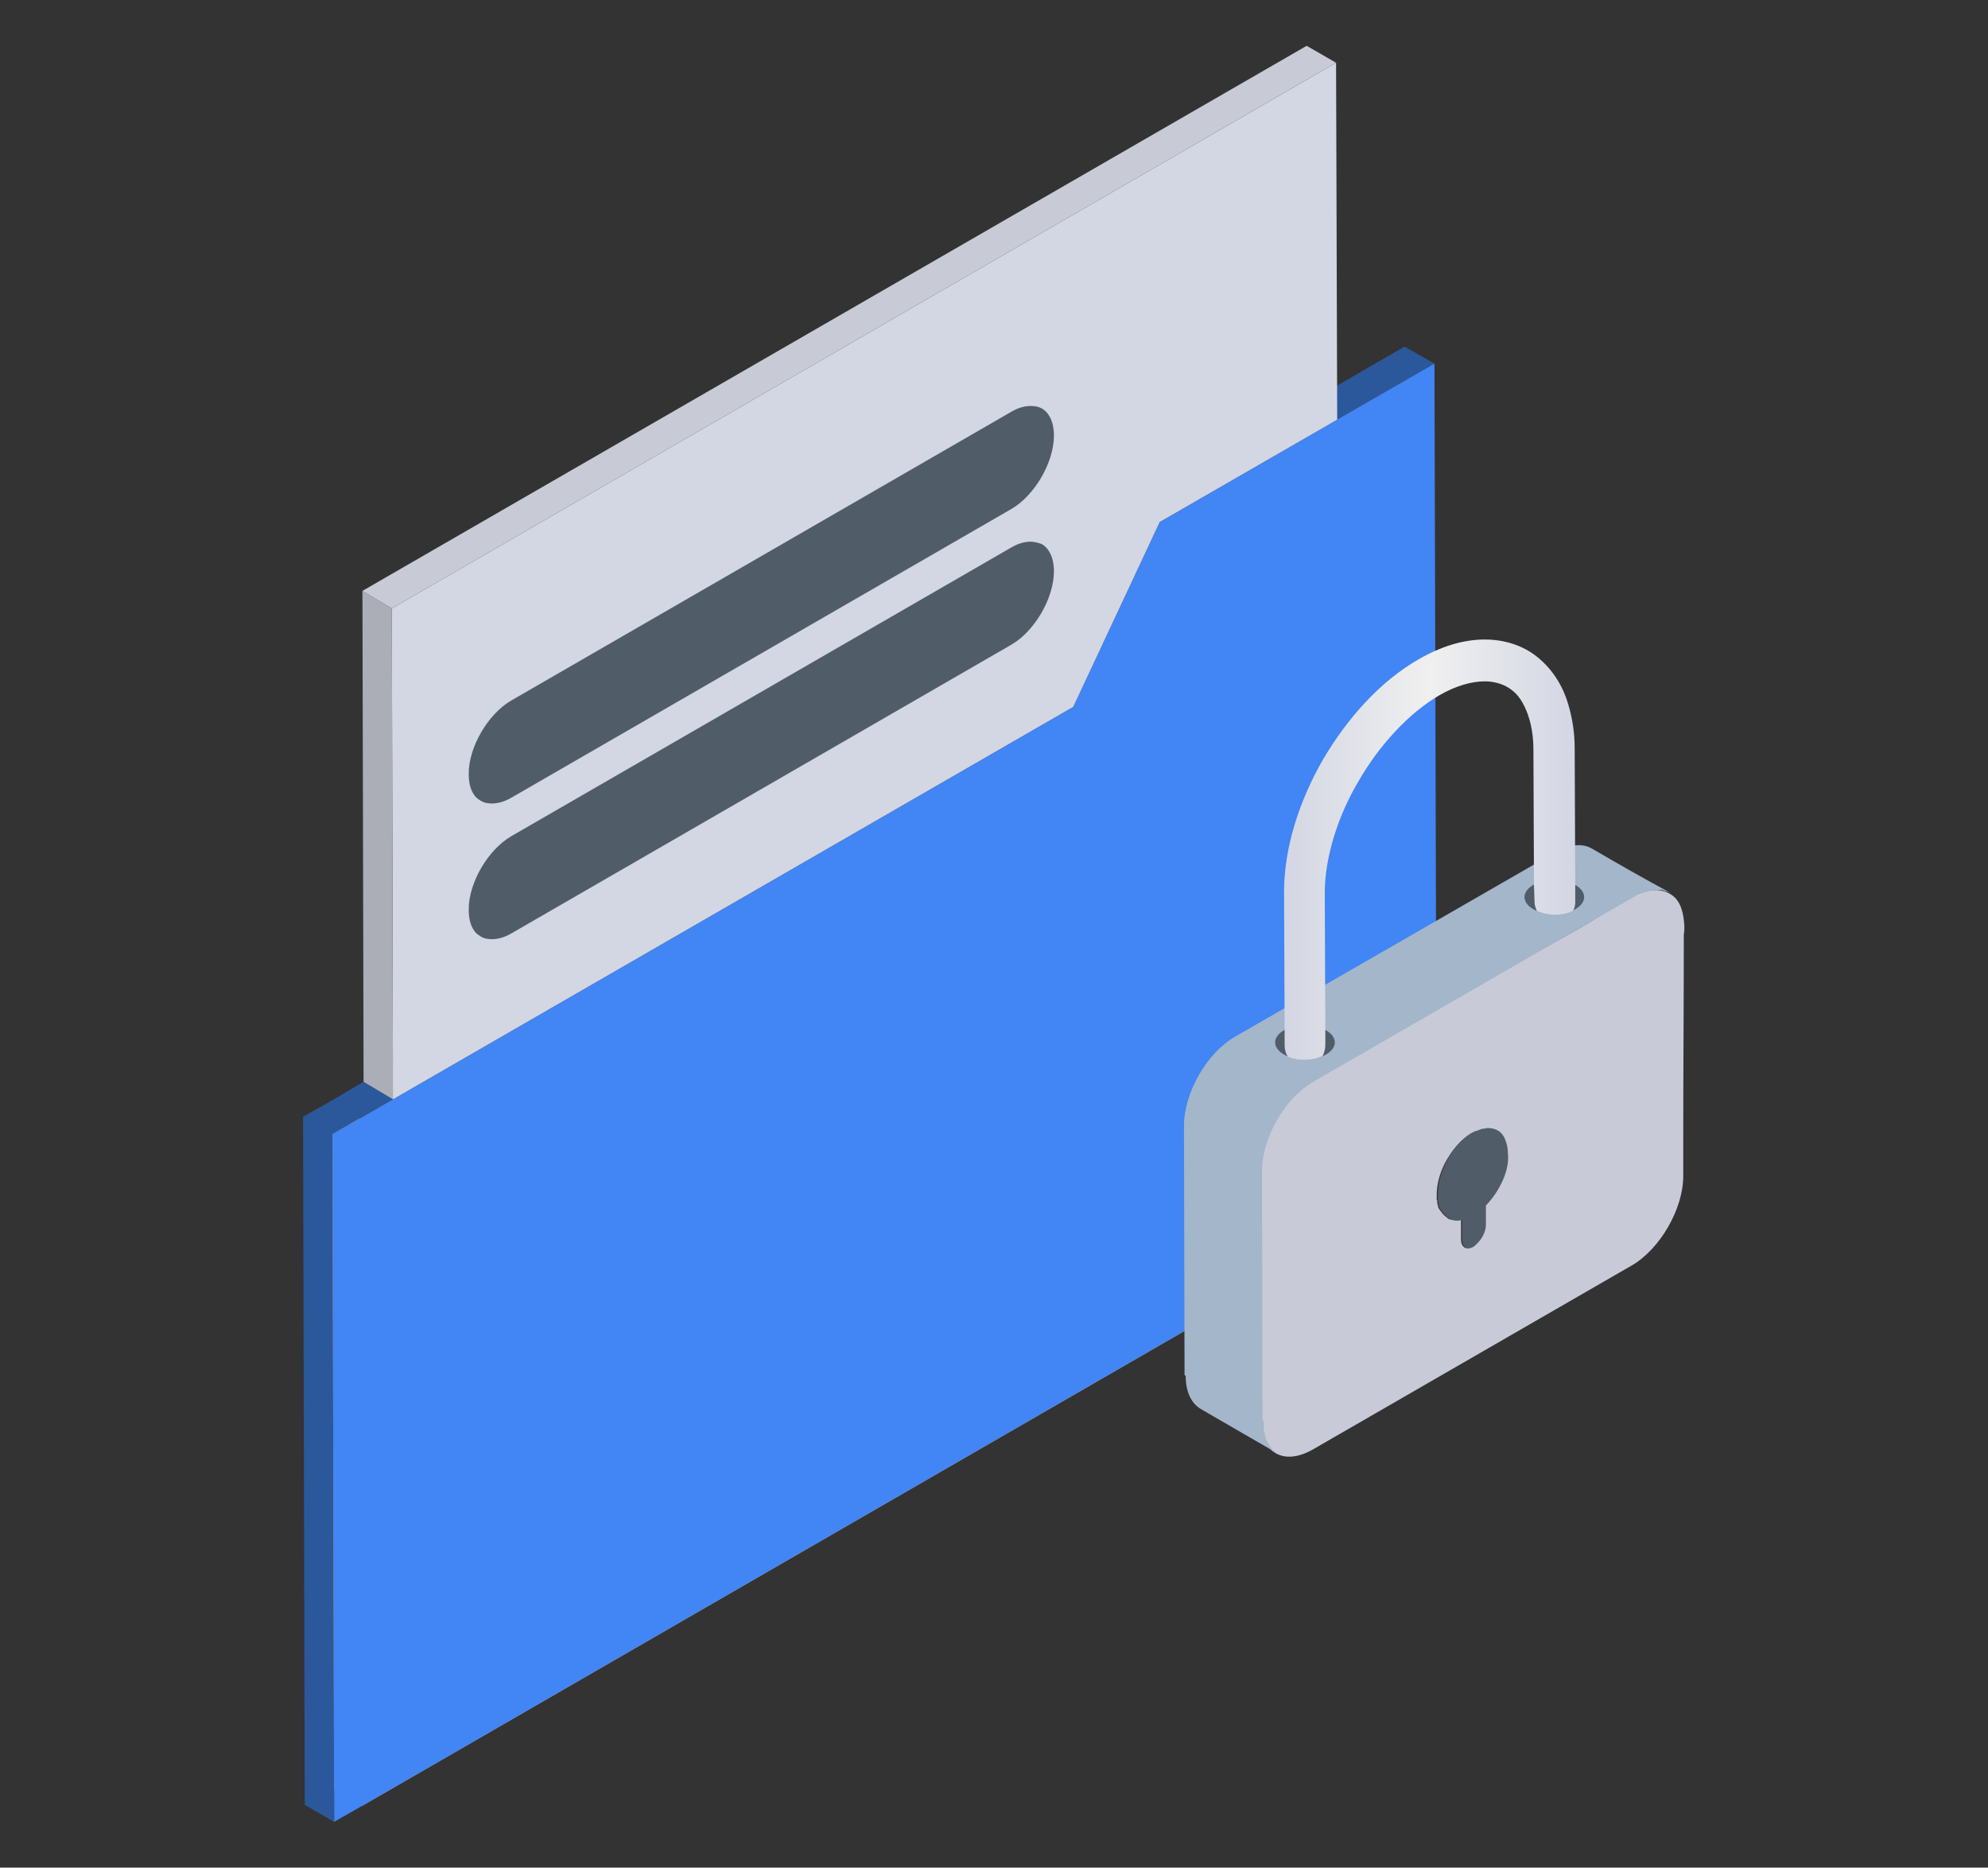 <svg id="eRg94pXJNFV1" xmlns="http://www.w3.org/2000/svg" xmlns:xlink="http://www.w3.org/1999/xlink" viewBox="0 0 351.6 330.3" shape-rendering="geometricPrecision" text-rendering="geometricPrecision">
<rect x="0" y="0" width="351.6" height="330.3" fill="#333333" stroke="none"/>
<style><![CDATA[
#eRg94pXJNFV18 {animation: eRg94pXJNFV18_c_o 2500ms linear infinite normal forwards}@keyframes eRg94pXJNFV18_c_o { 0% {opacity: 0} 8% {opacity: 0} 12% {opacity: 1} 100% {opacity: 1}} #eRg94pXJNFV19 {animation: eRg94pXJNFV19_c_o 2500ms linear infinite normal forwards}@keyframes eRg94pXJNFV19_c_o { 0% {opacity: 0} 20% {opacity: 0} 24% {opacity: 1} 100% {opacity: 1}} #eRg94pXJNFV20 {animation: eRg94pXJNFV20_c_o 2500ms linear infinite normal forwards}@keyframes eRg94pXJNFV20_c_o { 0% {opacity: 0} 32% {opacity: 0} 36% {opacity: 1} 100% {opacity: 1}} #eRg94pXJNFV21 {animation: eRg94pXJNFV21_c_o 2500ms linear infinite normal forwards}@keyframes eRg94pXJNFV21_c_o { 0% {opacity: 0} 44% {opacity: 0} 48% {opacity: 1} 100% {opacity: 1}} #eRg94pXJNFV22 {animation: eRg94pXJNFV22_c_o 2500ms linear infinite normal forwards}@keyframes eRg94pXJNFV22_c_o { 0% {opacity: 0} 56% {opacity: 0} 60% {opacity: 1} 100% {opacity: 1}}
]]></style>
<defs><linearGradient id="eRg94pXJNFV59-fill" x1="227.08" y1="150.256" x2="278.58" y2="150.256" spreadMethod="pad" gradientUnits="userSpaceOnUse" gradientTransform="translate(0 0)"><stop id="eRg94pXJNFV59-fill-0" offset="0%" stop-color="#d3d6e3"/><stop id="eRg94pXJNFV59-fill-1" offset="50%" stop-color="#f0f0f0"/><stop id="eRg94pXJNFV59-fill-2" offset="100%" stop-color="#d3d6e3"/></linearGradient></defs><g><g><g><polygon points="236.5,74.2 231.3,71.2 248.4,61.3 253.7,64.3" fill="#2a589b"/><polygon points="205.1,92.3 199.9,89.3 231.3,71.2 236.5,74.2" fill="#fabc5b"/><polygon points="189.8,125 184.5,121.9 199.9,89.3 205.1,92.3" fill="#fabc5b"/><polygon points="64,319.4 58.7,316.4 244,209.4 249.3,212.4" fill="#f6aa57"/><polygon points="69.5,194.4 64.3,191.3 184.5,121.9 189.8,125" fill="#fabc5b"/><polygon points="64,319.4 58.7,316.4 58.4,194.8 63.6,197.8" fill="#fabc5b"/><polygon points="253.7,64.3 236.5,74.2 205.1,92.3 189.8,125 69.5,194.4 63.6,197.8 58.8,200.6 59.1,322.2 64,319.4 64,319.4 249.3,212.4 254.1,209.7" fill="#4285f4"/><polygon points="69.5,194.4 64.3,191.3 58.4,194.8 53.6,197.5 53.9,319.2 59.1,322.2 58.8,200.6 63.6,197.8" fill="#2a589b"/><polyline points="236.3,11.1 236.5,74.2 205.1,92.3 189.8,125 69.5,194.4 69.3,107.6 236.3,11.1" fill="#d3d6e3"/><polygon points="69.5,194.4 64.3,191.3 64.1,104.5 69.3,107.6" fill="#abadb7"/><polygon points="69.3,107.6 64.1,104.5 231.1,8.1 236.3,11.1" fill="#c8cad5"/><path d="M182.3,95.8v0c-1.1,0-2.2.3-3.4,1L90.4,147.9c-4.1,2.4-7.5,8.2-7.5,12.9v.1v0c0,1.5.3,2.7.9,3.6v0v0v0v0v0v0v0v0v0c.3.5.7.8,1.2,1.1.6.4,1.3.5,2,.5c1,0,2.2-.3,3.4-1L178.9,114c4.1-2.4,7.5-8.2,7.5-13c0-2.4-.9-4.1-2.2-4.8-.6-.2-1.2-.4-1.9-.4" fill="#505d68"/><path d="M182.3,71.8v0c-1.1,0-2.2.3-3.4,1L90.4,123.9c-4.1,2.4-7.5,8.2-7.5,12.9v.1v0c0,1.5.3,2.7.9,3.6v0v0v0v0v0v0v0v0v0c.3.5.7.8,1.2,1.1.6.4,1.3.5,2,.5c1,0,2.2-.3,3.4-1L178.9,90c4.1-2.4,7.5-8.2,7.5-13c0-2.4-.9-4.1-2.2-4.8-.6-.3-1.2-.4-1.9-.4" fill="#505d68"/><path id="eRg94pXJNFV18" d="M101.6,144.4c.4-.2.7,0,.7.4v2.9l1.7-3c.1-.2.3-.4.5-.5s.3-.1.5-.1c.3.2.3.7,0,1.1l-1.7,3l2.6-1.5c.4-.2.7,0,.7.4s-.3,1-.7,1.2l-2.6,1.5l1.7,1c.3.1.3.6,0,1.1-.1.2-.3.4-.5.5h-.5l-1.7-1v2.9c0,.4-.3,1-.7,1.2s-.7,0-.7-.4v-2.9l-1.7,3c-.1.2-.3.4-.5.5s-.4.1-.5.1c-.3-.1-.3-.7,0-1.1l1.7-3-2.6,1.5c-.4.2-.7,0-.7-.4s.3-1,.7-1.2l2.6-1.5-1.7-1c-.3-.2-.3-.7,0-1.1.1-.2.3-.4.5-.5s.4-.1.5-.1l1.7,1v-2.9c0-.3.3-.8.7-1.1v0Z" opacity="0" fill="#fff"/><path id="eRg94pXJNFV19" d="M119.3,134.7c.4-.2.7,0,.7.4v2.9l1.7-3c.1-.2.3-.4.5-.5s.4-.1.5-.1c.3.2.3.7,0,1.1l-1.7,3l2.6-1.5c.4-.2.7,0,.7.4s-.3,1-.7,1.2l-2.6,1.5l1.7,1c.3.1.3.7,0,1.1-.1.2-.3.4-.5.5h-.5l-1.7-1v2.9c0,.4-.3.9-.7,1.2s-.7.1-.7-.4v-2.9l-1.7,3c-.1.2-.3.4-.5.5s-.4.1-.5,0c-.3-.1-.3-.7,0-1.1l1.7-3-2.6,1.5c-.4.2-.7,0-.7-.4s.3-.9.7-1.2l2.6-1.5-1.7-1c-.3-.2-.3-.7,0-1.1.1-.2.3-.4.5-.5s.4-.1.5-.1l1.7,1v-2.9c.1-.3.3-.8.7-1v0Z" transform="translate(0 0.171)" opacity="0" fill="#fff"/><path id="eRg94pXJNFV20" d="M135.9,125.1c.4-.2.7,0,.7.4v2.9l1.7-3c.1-.2.3-.4.5-.5s.3-.1.5-.1c.3.2.3.7,0,1.1l-1.7,3l2.6-1.5c.4-.2.7,0,.7.4s-.3,1-.7,1.2l-2.6,1.5l1.7,1c.3.1.3.7,0,1.1-.1.2-.3.4-.5.5h-.5l-1.7-1v2.9c0,.4-.3,1-.7,1.2s-.7.1-.7-.4v-2.9l-1.7,3c-.1.2-.3.4-.5.5s-.4.1-.5,0c-.3-.1-.3-.7,0-1.1l1.7-3-2.6,1.5c-.4.2-.7,0-.7-.4s.3-1,.7-1.2l2.6-1.5-1.7-1c-.3-.2-.3-.7,0-1.1.1-.2.3-.4.5-.5s.4-.1.5-.1l1.7,1v-2.9c0-.3.3-.8.7-1v0Z" opacity="0" fill="#fff"/><path id="eRg94pXJNFV21" d="M151.3,115.6c.4-.2.7,0,.7.4v2.9l1.7-3c.1-.2.3-.4.5-.5s.3-.1.5-.1c.3.2.3.7,0,1.1l-1.7,3l2.6-1.5c.4-.2.7,0,.7.4s-.3,1-.7,1.2L153,121l1.7,1c.3.1.3.7,0,1.1-.1.2-.3.4-.5.5h-.5l-1.7-1v2.9c0,.4-.3.9-.7,1.2-.4.2-.7.1-.7-.4v-2.9l-1.7,3c-.1.2-.3.4-.5.5s-.4.1-.5,0c-.3-.1-.3-.7,0-1.1l1.7-3-2.6,1.5c-.4.2-.7,0-.7-.4s.3-1,.7-1.2l2.6-1.5-1.7-1c-.3-.2-.3-.7,0-1.1.1-.2.3-.4.5-.5s.4-.1.5-.1l1.7,1v-2.9c0-.2.3-.8.7-1v0Z" opacity="0" fill="#fff"/><path id="eRg94pXJNFV22" d="M167.6,106.4c.4-.2.7,0,.7.4v2.9l1.7-3c.1-.2.3-.4.5-.5s.4-.1.5-.1c.3.2.3.7,0,1.1l-1.7,3l2.6-1.5c.4-.2.7,0,.7.4s-.3,1-.7,1.2l-2.6,1.5l1.7,1c.3.1.3.7,0,1.1-.1.2-.3.4-.5.5h-.5l-1.7-1v2.9c0,.4-.3,1-.7,1.2s-.7.1-.7-.4v-2.9l-1.7,3c-.1.2-.3.4-.5.5s-.4.1-.5,0c-.3-.1-.3-.7,0-1.1l1.7-3-2.6,1.5c-.4.2-.7,0-.7-.4s.3-1,.7-1.2l2.6-1.5-1.7-1c-.3-.2-.3-.7,0-1.1.1-.2.3-.4.5-.5s.4-.1.5-.1l1.7,1v-2.9c.1-.3.4-.8.7-1v0Z" opacity="0" fill="#fff"/><rect width="0" height="0.2" rx="0" ry="0" transform="translate(254.2 211.9)" fill="#c8cbd7"/><polygon points="254.3,212.5 254.3,212.5 254.3,212.7 254.3,212.7" fill="#c8cbd7"/><polygon points="254.4,213.1 254.4,213.2 254.5,213.3 254.5,213.3" fill="#c8cbd7"/><path d="M256.1,215.4v0c.1.1.2.1.4.2-.1-.1-.3-.2-.4-.2Z" fill="#223d80"/><path d="M256.6,215.6c.2.1.3.1.5.1-.2,0-.4-.1-.5-.1Z" fill="#223d80"/><polygon points="261.4,199.8 261.3,199.9 261.2,199.9 261.2,199.9" fill="#c8cbd7"/><polygon points="262,199.6 262,199.6 261.8,199.6" fill="#c8cbd7"/><polygon points="262.7,199.4 262.7,199.4 262.4,199.5" fill="#c8cbd7"/><polygon points="263.3,199.4 263.3,199.4 263,199.4" fill="#c8cbd7"/><rect width="0" height="0.1" rx="0" ry="0" transform="translate(254.7 213.8)" fill="#c8cbd7"/><polygon points="254.9,214.3 255,214.3 255,214.3" fill="#c8cbd7"/><rect width="0" height="0.1" rx="0" ry="0" transform="translate(256.1 215.3)" fill="#c8cbd7"/><polygon points="255.6,215 255.6,215 255.6,215.1" fill="#c8cbd7"/><polygon points="255.2,214.6 255.2,214.6 255.3,214.7" fill="#c8cbd7"/><polygon points="256.5,215.5 256.5,215.5 256.6,215.6" fill="#c8cbd7"/><polygon points="263.6,199.4 263.3,199.4 263.3,199.4" fill="#223d80"/><path d="M261.2,199.9v0c-.2.1-.4.2-.7.3.3-.1.5-.2.7-.3Z" fill="#223d80"/><path d="M263,199.4v0c-.1,0-.2,0-.4.1v0c.2-.1.3-.1.4-.1v0Z" fill="#223d80"/><path d="M262.4,199.5v0c-.1,0-.3.1-.4.1v0c.2-.1.3-.1.4-.1v0Z" fill="#223d80"/><path d="M261.8,199.6v0c-.2.1-.4.1-.5.2h.1c.1,0,.3-.1.4-.2v0Z" fill="#223d80"/><path d="M254.3,212.7v0c0,.1.1.3.1.4v0c0-.1,0-.2-.1-.4v0Z" fill="#223d80"/><path d="M254.2,211.3c0,.2,0,.4,0,.7c0-.3,0-.5,0-.7Z" fill="#223d80"/><path d="M254.2,212.1v0c0,.1,0,.3.1.4v0c0-.1-.1-.2-.1-.4Z" fill="#223d80"/><path d="M260.5,200.2v0c-2,1.1-3.8,3.2-4.9,5.5c1.2-2.2,3-4.3,4.9-5.5Z" fill="#223d80"/><rect width="0" height="0.4" rx="0" ry="0" transform="translate(255.4 214.7)" fill="#223d80"/><path d="M254.5,213.3v0c.1.2.1.3.2.5v0c-.1-.2-.2-.3-.2-.5Z" fill="#223d80"/><polygon points="255,214.4 255,214.4 255.2,214.6 255.2,214.6" fill="#223d80"/><path d="M254.7,213.9v0c.1.1.1.2.2.3v0c0-.1-.1-.2-.2-.3Z" fill="#223d80"/><path d="M255.6,215.1v0c.1.1.2.2.4.3-.1-.2-.2-.2-.4-.3Z" fill="#223d80"/><path d="M266.4,201.3c-.6-1.2-1.6-1.9-2.8-2h-.3-.2c-.1,0-.2,0-.4.1h-.2c-.1,0-.3.1-.4.1l-.2.1c-.1.1-.3.1-.4.2l-.2.1c-.2.1-.4.2-.7.3-2,1.1-3.8,3.2-4.9,5.5-.9,1.8-1.4,3.7-1.4,5.5c0,.2,0,.4,0,.7v.2c0,.1,0,.3.1.4v.2c0,.1.1.3.1.4v.2c.1.2.1.3.2.5l.1.1c.1.1.1.2.2.3l.1.1.2.3.1.1.3.3.1.1c.1.1.2.2.4.3l.1.1c.1.1.2.1.4.2h.1c.2.1.3.1.5.1.4.1.8.1,1.3,0v3.4c0,1.4,1,2,2.3,1.3.5-.3.9-.7,1.2-1.2.6-.8,1-1.8,1-2.7v-3.4c2.4-2.4,4.1-6.1,4.1-9.3-.2-1-.4-1.9-.8-2.6v0Z" fill="#505d68"/><path d="M297.9,163.9c-.1-2.1-.5-4.4-2.2-5.6-1.3-.9-3-1.1-4.5-.7s-2.9,1.2-4.3,1.9c-6.9,4.6-14.4,8.4-21.6,12.5-7.3,4.2-14.5,8.4-21.8,12.7-2.7,1.6-5.4,3.1-8.1,4.7-2.4,1.4-4.8,2.6-6.7,4.6-3.3,3.4-5.7,8.3-5.7,13.1l.1,44.1c0,.4,0,.7,0,1c0,.1,0,.2,0,.3c0,.2.1.4.1.6c0,.1.1.3.1.4c0,.2.1.3.1.5c0,.1.1.2.1.4.1.1.1.3.2.4s.1.2.2.3.1.3.2.4l.2.3.2.3.2.2.3.3.3.2c1.7,1.2,4.1,1.1,6.8-.4l56.5-32.6c5-2.9,9.1-10,9.1-15.8c0-2.1,0-4.1,0-6.2c0-12.2.1-24.4.1-36.6.1-.4.1-.9.1-1.3Zm-35.1,49.3v3.4c0,.9-.4,1.9-1,2.7-.4.5-.8.9-1.2,1.2-1.2.7-2.2.1-2.2-1.3v-3.4c-.5.1-.9.1-1.3,0-.2,0-.3-.1-.5-.1h-.1c-.1-.1-.3-.1-.4-.2l-.1-.1c-.1-.1-.3-.2-.4-.3l-.1-.1-.3-.3-.1-.1-.2-.3-.1-.1c-.1-.1-.1-.2-.2-.3l-.1-.1c-.1-.2-.1-.3-.2-.5v-.1c0-.1-.1-.3-.1-.4v-.2c0-.1,0-.3-.1-.4v-.2c0-.2,0-.4,0-.7c0-1.8.5-3.7,1.4-5.5c1.2-2.3,2.9-4.4,4.9-5.5.2-.1.4-.2.7-.3h.1c.2-.1.4-.2.5-.2l.2-.1c.1,0,.3-.1.4-.1h.2c.1,0,.2,0,.4-.1h.2.3c1.3.1,2.3.7,2.8,2c.3.7.5,1.6.5,2.6.3,2.9-1.5,6.6-3.9,9.1v0Z" fill="#c8cbd7"/><path d="M281.6,150.1c-1.7-1-3.9-.8-6.3.5v0l-56.8,32.7v0c-5.1,2.9-9.1,10-9.1,15.8v0l.1,44.1.2.1c0,2.9,1,4.9,2.7,5.9c4.6,2.7,9.2,5.3,13.8,8l-.3-.2-.3-.2-.5-.4-.2-.2-.2-.3-.2-.3c-.1-.1-.1-.2-.2-.4-.1-.1-.1-.2-.2-.3s-.1-.3-.2-.4c0-.1-.1-.2-.1-.4-.1-.2-.1-.3-.1-.5c0-.1-.1-.3-.1-.4c0-.2-.1-.4-.1-.6c0-.1,0-.2,0-.3c0-.3,0-.7,0-1l-.2-.1-.1-44.1c0-5.8,4-12.9,9.1-15.8v0L289,158.6h.1c.1-.2.5-.4.8-.5.1-.1.2-.1.4-.1.2-.1.4-.2.6-.2.1,0,.3-.1.4-.1.2,0,.3-.1.5-.1.1,0,.3,0,.4-.1.2,0,.3-.1.5-.1.1,0,.2,0,.4,0c.1,0,.3,0,.4,0s.2,0,.3,0s.3,0,.4.1c.1,0,.2.1.3.1s.3.1.4.1l.3.1c.1.1.2.1.4.2-4.8-2.6-9.4-5.2-14-7.9Z" fill="#a3b6ca"/><path d="M234.5,182.2c2.1,1.2,2.1,3.1,0,4.3-2,1.2-5.4,1.2-7.4,0-2.1-1.2-2.1-3.1,0-4.3c2-1.2,5.3-1.2,7.4,0v0Z" fill="#505d68"/><path d="M278.6,156.5c2.1,1.2,2.1,3.1,0,4.3-2,1.2-5.4,1.2-7.4,0-2.1-1.2-2.1-3.1,0-4.3s5.4-1.2,7.4,0Z" fill="#505d68"/><g><polygon points="230.8,157.9 227.1,157.9 227.1,158" fill="#fcec52"/><path d="M271.3,156.5l.1,3c0,.6.2,1.1.4,1.6c1.9.9,4.5.9,6.4,0c.3-.5.4-1,.4-1.6v-3l-.1-24.1c0-2.8-.4-5.3-1.1-7.7-1-3.5-2.9-6.4-5.5-8.5s-5.9-3.1-9.3-3.1c-3.8,0-7.7,1.2-11.7,3.5-6.8,3.9-12.6,10.4-16.9,17.7-4.2,7.3-6.9,15.6-6.9,23.4v.1l.1,24.3c0,0,0,0,0,0v2.8c0,.7.2,1.5.6,2c1.9.8,4.3.7,6.1-.1.3-.6.5-1.3.5-2v-2.7c0,0,0,0,0,0l-.1-24.2c0-6.1,2.2-13.4,6-19.8c3.7-6.4,8.9-12,14.2-15.1c3.1-1.8,5.9-2.5,8.1-2.5c1.3,0,2.5.3,3.4.7c1.5.7,2.7,1.8,3.6,3.7.9,1.8,1.6,4.4,1.6,7.6l.1,24" fill="url(#eRg94pXJNFV59-fill)"/></g></g></g></g></svg>
